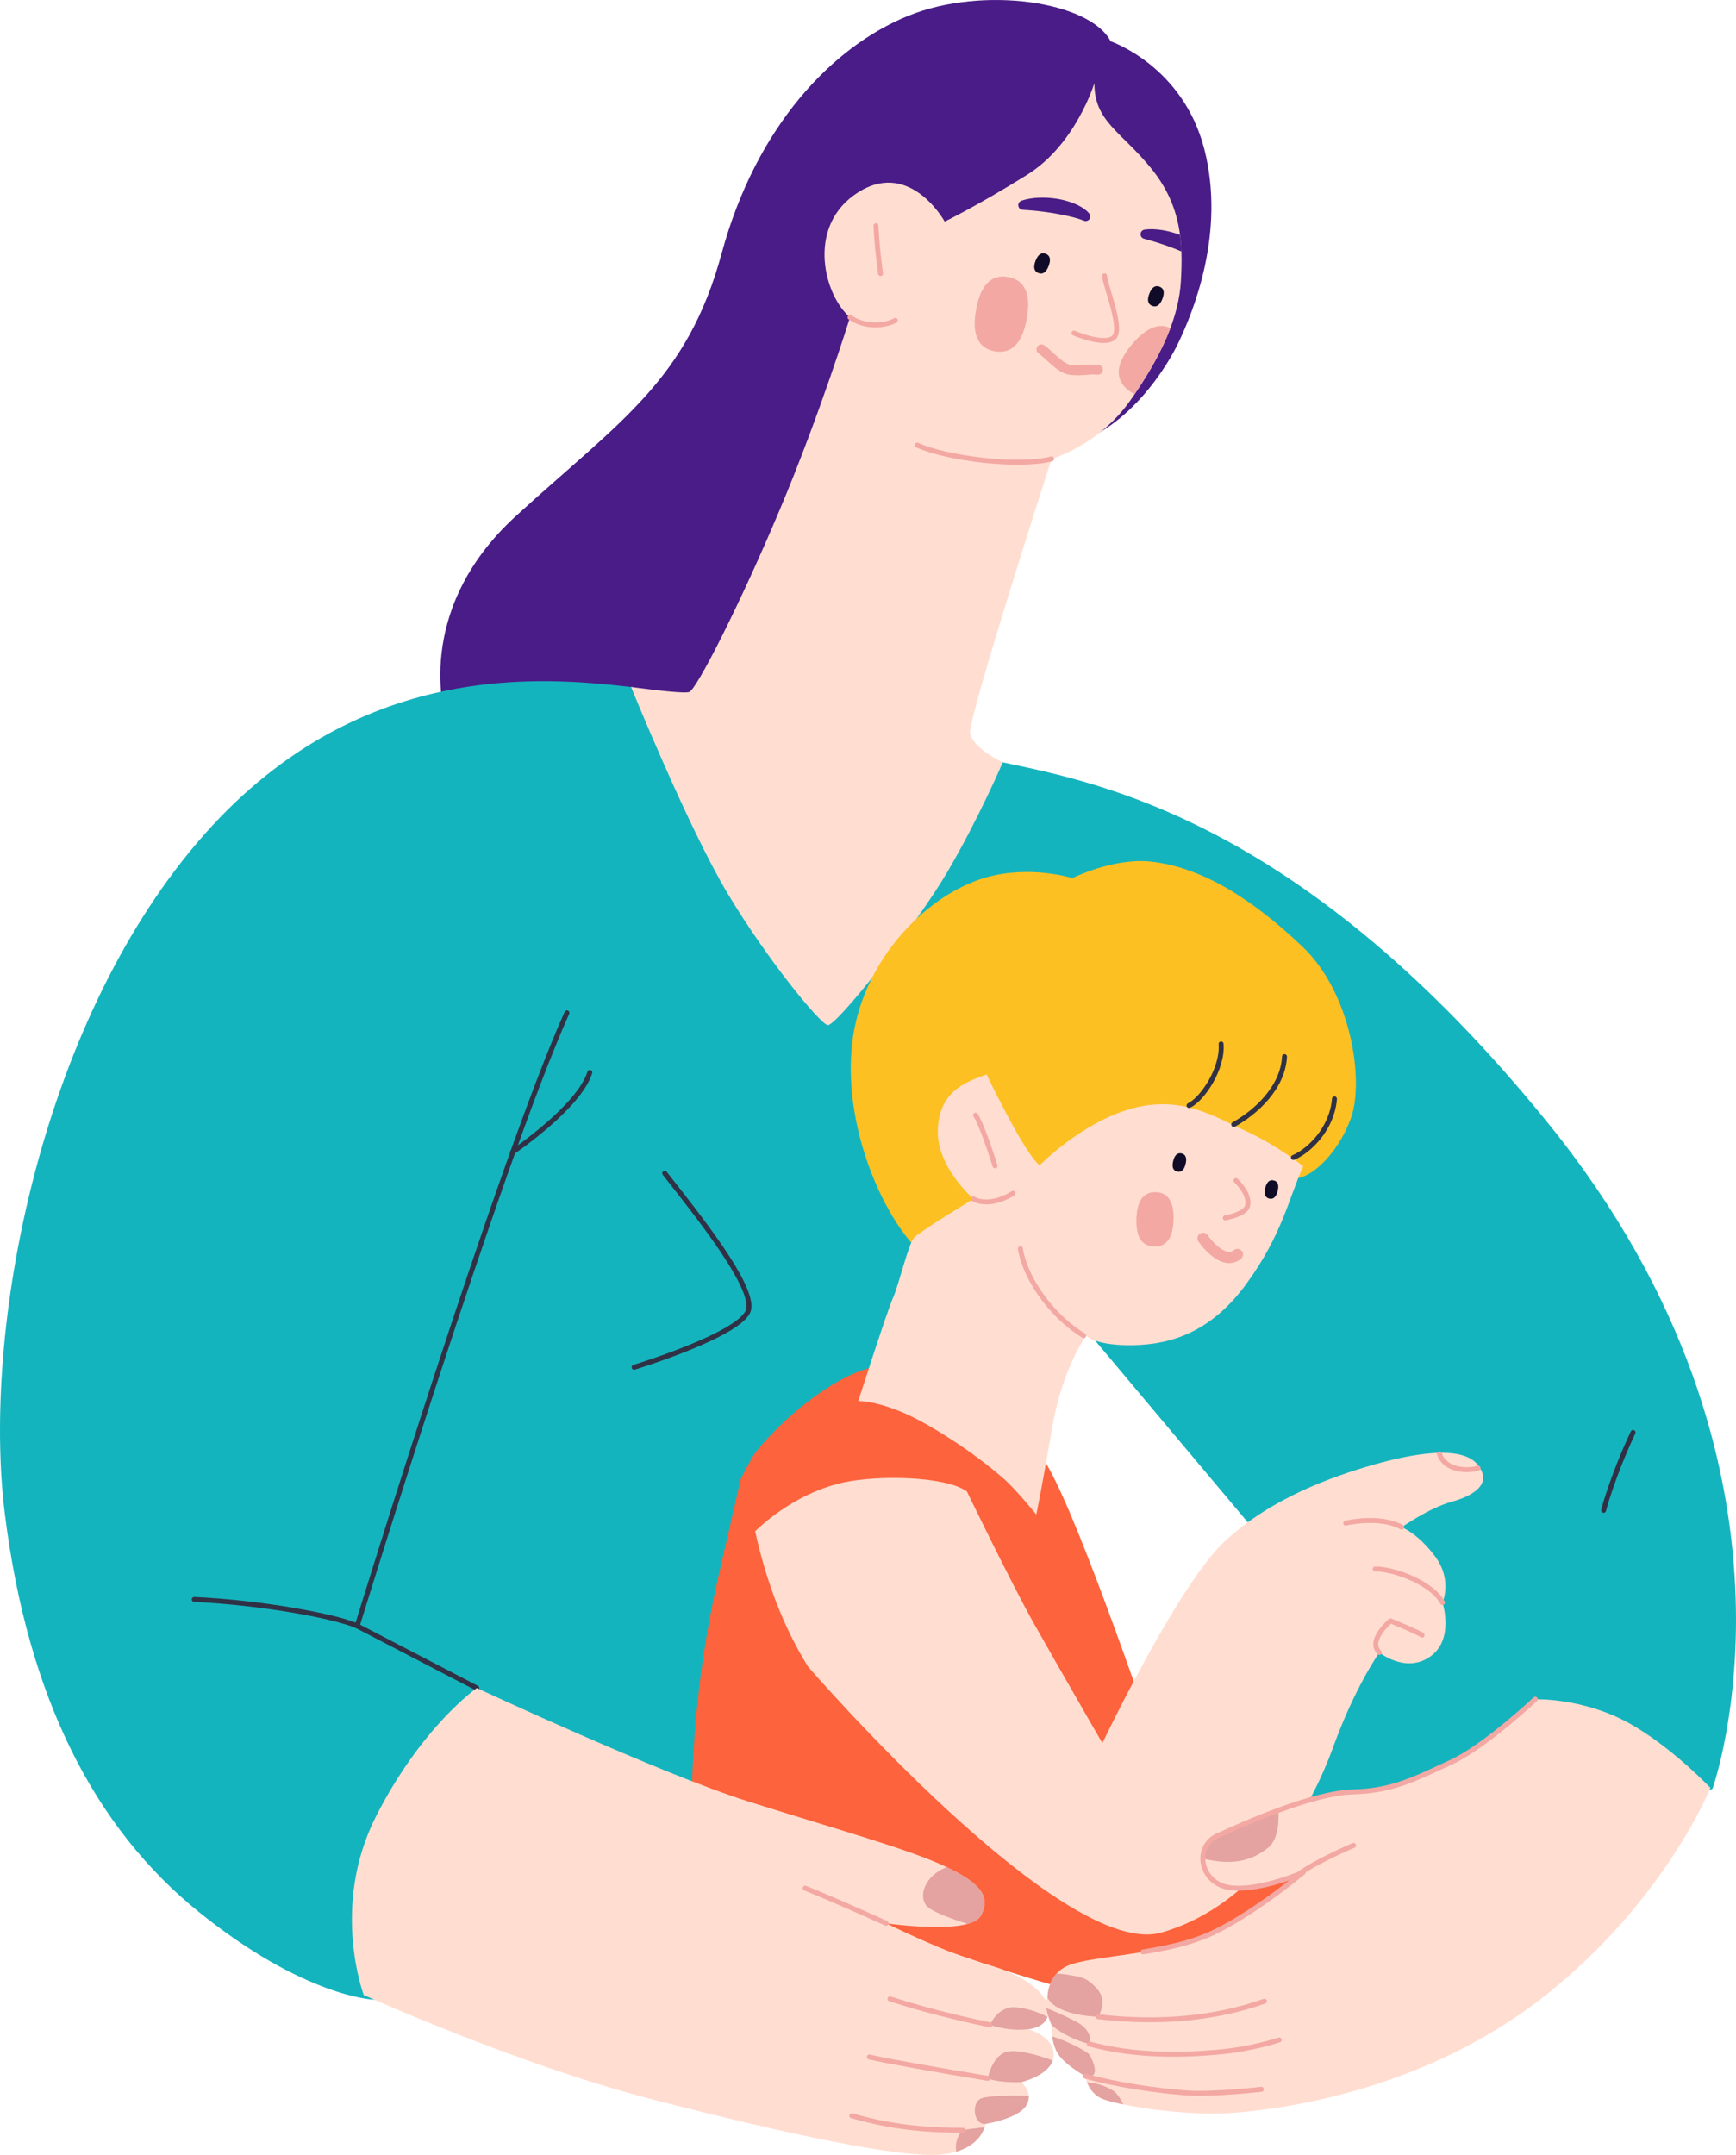 <svg xmlns="http://www.w3.org/2000/svg" viewBox="0 0 1071.12 1329.42"><defs><style>.cls-1,.cls-2,.cls-3{stroke:#f3a8a3;}.cls-1,.cls-2,.cls-3,.cls-4{fill:none;stroke-linecap:round;stroke-linejoin:round;}.cls-1,.cls-4{stroke-width:3.06px;}.cls-2{stroke-width:6.12px;}.cls-3{stroke-width:6.93px;}.cls-5{fill:#f3a8a3;}.cls-5,.cls-6,.cls-7,.cls-8,.cls-9,.cls-10,.cls-11,.cls-12{stroke-width:0px;}.cls-6{fill:#491c87;}.cls-7{fill:#100c27;}.cls-8{fill:#14b4be;}.cls-9{fill:#e4a2a0;}.cls-10{fill:#fdc023;}.cls-11{fill:#fd633c;}.cls-12{fill:#ffded1;}.cls-4{stroke:#303145;}</style></defs><g id="_Layer_"><path class="cls-6" d="M685.29,25.5s44.61,15.08,57.8,66.6c13.19,51.52-6.91,100.52-16.33,120-9.42,19.48-36.44,58.43-72.88,63.45-36.44,5.03-223.03,199.79-223.03,199.79l-155.81-32.04s-21.36-65.97,43.35-125.02c64.71-59.06,105.55-83.56,126.91-162.09,21.36-78.53,68.48-127.54,114.97-146.39,46.49-18.85,112.46-8.8,125.02,15.71Z"/><path class="cls-8" d="M955.75,693.66c-151.09-187-276.91-210.63-337.06-223.35-60.16-12.72-229.32-46.49-229.32-46.49-52.77-5.81-170.1-18.53-267.64,95.97C24.2,634.29-11.14,820.88,2.99,933.97c14.14,113.09,55.13,193.66,120.16,245.96,65.03,52.3,107.43,53.72,107.43,53.72,0,0,171.13,1.17,317.92-3.28l66.58-381.22,25.92-35.81-8.48-37.7,197.9,235.6-50.62,194.13c106.1-31.51,276.79-101.77,276.79-101.77,0,0,70.99-197.27-100.84-409.94Z"/><path class="cls-4" d="M632.51,775.65c-2.83-17.91,9.42-68.79,9.42-68.79"/><path class="cls-12" d="M582.88,136.7s-22.3-40.52-55.92-16.33c-29.17,20.99-18.22,62.2-2.51,75.39,0,0-18.22,59.06-43.35,118.74-25.13,59.69-51.52,111.2-55.92,112.46-4.4,1.26-35.81-3.14-35.81-3.14,0,0,35.18,86.7,59.68,127.54,24.5,40.84,56.54,79.79,61.57,81.05,5.03,1.26,54.66-61.57,74.14-94.87,19.48-33.3,33.93-67.22,33.93-67.22,0,0-18.85-8.8-20.1-18.22-1.26-9.42,50.26-169,50.26-169,0,0,28.9-8.17,48.38-35.81,19.48-27.64,30.16-51.52,31.41-74.14,1.26-22.62.63-45.86-18.22-69.11-18.85-23.25-35.18-28.9-35.18-52.77,0,0-11.31,37.7-41.47,56.54-30.16,18.85-50.89,28.9-50.89,28.9Z"/><path class="cls-5" d="M613.69,216.71c-10.36-1.9-14.22-10.59-11.44-25.77,2.78-15.18,9.47-21.93,19.83-20.04,10.36,1.9,14.22,10.59,11.44,25.77-2.78,15.18-9.47,21.93-19.83,20.04Z"/><path class="cls-5" d="M722.12,202.41c-7.09-3.42-14.99-.15-23.5,9.81-10.02,11.73-11.05,21.18-3.04,28.03,1.47,1.26,2.99,2.2,4.54,2.82,9.85-14.45,17.21-27.88,22-40.66Z"/><path class="cls-7" d="M640.72,168.47c-2.69-1.02-3.3-3.54-1.82-7.48,1.49-3.94,3.62-5.43,6.31-4.42,2.69,1.02,3.3,3.54,1.82,7.48-1.49,3.94-3.62,5.43-6.31,4.42Z"/><path class="cls-7" d="M710.93,188.73c-2.69-1.02-3.3-3.54-1.82-7.48,1.49-3.94,3.62-5.43,6.31-4.42,2.69,1.02,3.3,3.54,1.82,7.48-1.49,3.94-3.62,5.43-6.31,4.42Z"/><path class="cls-1" d="M681.52,170.16c0,5.18,11.78,32.98,5.65,38.17-6.13,5.18-24.5-2.83-24.5-2.83"/><path class="cls-6" d="M630.2,123.85c3.5-1.22,7.15-1.72,10.77-1.88,3.63-.16,7.24.07,10.82.6,3.58.54,7.1,1.46,10.54,2.8.86.34,1.71.74,2.56,1.11.84.43,1.67.89,2.5,1.36,1.63,1.05,3.28,2.18,4.7,3.92.99,1.22.81,3.01-.41,4-.83.68-1.94.81-2.87.43l-.49-.2c-2.42-.98-5.5-1.83-8.57-2.54-3.08-.72-6.25-1.31-9.42-1.87-3.18-.54-6.38-.97-9.59-1.33-3.21-.35-6.42-.6-9.69-.81h-.09c-1.59-.11-2.79-1.48-2.69-3.07.08-1.19.87-2.17,1.93-2.54Z"/><path class="cls-6" d="M728.08,144.91c-.16-.06-.31-.13-.46-.18-3.39-1.24-6.89-2.19-10.48-2.76-3.58-.56-7.26-.8-10.93-.32-1.11.15-2.09.95-2.4,2.1-.42,1.54.49,3.12,2.02,3.54l.09.02c3.16.86,6.25,1.74,9.33,2.73,3.07,1,6.12,2.06,9.13,3.23,1.53.6,3.05,1.21,4.55,1.84-.13-3.39-.4-6.79-.85-10.2Z"/><path class="cls-1" d="M540.47,139.22c.63,14.14,2.83,29.53,2.83,29.53"/><path class="cls-2" d="M642.56,215.55c3.3,1.93,11.26,11.56,17.43,12.57,6.82,1.11,12.84-.71,17.43,0"/><path class="cls-1" d="M648.85,283.09c-20.73,5.34-65.03-.31-82.93-8.48"/><path class="cls-1" d="M524.45,195.76c10.37,7.22,23.25,4.71,27.96,1.88"/><path class="cls-4" d="M294.19,1041.4l-73.82-38.32s87.96-285.86,129.42-378.21"/><path class="cls-4" d="M119.85,986.74c40.52,1.88,86.07,10.05,100.52,16.33"/><path class="cls-4" d="M363.93,661.62c-6.64,21.43-47.68,49.13-47.68,49.13"/><path class="cls-4" d="M410.11,723.81c20.73,26.39,54.66,68.79,51.83,83.87-2.83,15.08-70.68,35.81-70.68,35.81"/><path class="cls-11" d="M443.57,971.21l13.5-58.89s6.71-13.2,8.86-16.01c8.17-10.68,34.18-37.83,62.51-49.63,22.62-9.42,46.18-2.83,46.18-2.83l65.03,51.83c14.45,8.8,61.88,147.64,71.94,175.91,10.05,28.27,11.94,40.84,11.94,40.84,0,0,159.58,4.08,179.05,12.25,19.48,8.17,18.22,66.28,18.22,66.28,0,0-170.89,45.86-213.61,45.24-42.72-.63-167.75-49-167.75-49,0,0-84.45,19.33-112.75-38.49v-28.3c0-50.21,5.66-100.25,16.88-149.19Z"/><path class="cls-12" d="M596.61,920.18c-12.57-9.42-54.31-10.34-76.02-5.65-32.04,6.91-54.66,30.16-54.66,30.16,6.77,30.71,17.28,58.83,32.67,83.56,0,0,157.07,181.57,218.01,163.98,60.94-17.59,92.98-78.53,106.18-114.97,13.19-36.44,28.27-57.8,28.27-57.8,0,0,16.33,13.19,31.41,2.51,15.08-10.68,7.54-33.3,7.54-33.3,0,0,6.28-13.82-4.4-28.27s-20.73-18.22-20.73-18.22c0,0,16.96-11.94,30.78-15.71,13.82-3.77,25.76-11.31,15.71-23.25-10.05-11.94-40.84-6.28-64.71.63-23.87,6.91-62.2,20.1-91.1,47.12-28.9,27.02-75.39,124.4-75.39,124.4,0,0-28.27-49-42.09-73.51-13.82-24.5-41.47-81.67-41.47-81.67Z"/><path class="cls-1" d="M851.05,1019.44c-7.54-7.54,6.91-19.48,6.91-19.48,0,0,16.96,6.91,19.48,8.8"/><path class="cls-1" d="M890,988.66c-6.28-11.94-29.53-20.73-41.47-20.73"/><path class="cls-1" d="M864.87,942.17c-13.82-7.54-34.55-2.51-34.55-2.51"/><path class="cls-1" d="M911.99,905.73c-6.28,1.88-20.1,1.88-23.87-8.8"/><path class="cls-10" d="M796.48,726.79c10.94,2.41,29.3-14.81,37.22-37.51,7.92-22.7.18-76.48-30.02-105.2-30.2-28.72-61.31-48.97-93.47-52.53-23.1-2.56-48.55,10.18-48.55,10.18,0,0-26.33-8.39-54.06-.18-34.34,10.17-71.69,46.86-80.52,93.65-11.12,58.97,22.96,128.94,49.05,143.52,26.09,14.58,220.35-51.93,220.35-51.93Z"/><path class="cls-12" d="M804.1,719.47c-9.19,20.48-12.95,42.06-34.91,72.32-21.67,29.86-46.33,37.58-69.79,38.07-23.43.49-29.28-5.86-29.28-5.86,0,0-14.8,20.47-20.99,57.1-5.35,31.66-10.01,55.04-9.76,53.2,0,0-12.85-15.78-20.01-21.96-1-.86-18.26-16.65-46.66-33.03-27.07-15.62-43.15-14.96-43.15-14.96,0,0,17.8-55.5,21.48-63.77,3.68-8.28,9.42-33.21,13.02-37.09,3.59-3.89,36.6-23.83,36.6-23.83,0,0-22.91-19.79-22.02-42.63.89-22.84,15.52-29.14,30.12-34.13,0,0,23.22,48.81,32.74,56.02,0,0,25.57-26.31,56.51-34.93,30.94-8.62,51.33,4.96,70.5,13.69,19.17,8.73,35.61,21.8,35.61,21.8Z"/><path class="cls-7" d="M726.29,722.79c2.53.63,4.29-.94,5.22-4.65.92-3.71.1-5.92-2.43-6.55s-4.29.94-5.22,4.65c-.92,3.71-.1,5.92,2.43,6.55Z"/><path class="cls-7" d="M783.1,739.43c2.53.63,4.29-.94,5.22-4.65.92-3.71.1-5.92-2.43-6.55-2.53-.63-4.29.94-5.22,4.65-.92,3.71-.1,5.92,2.43,6.55Z"/><path class="cls-1" d="M762.61,728.33c4.89,4.78,8.57,11.01,7.01,15.96-1.56,4.95-13.62,7.06-13.62,7.06"/><path class="cls-5" d="M712.06,769.03c7.59.25,11.64-5.28,12.01-16.4.37-11.12-3.31-16.9-10.9-17.15-7.59-.25-11.64,5.28-12.01,16.4-.37,11.12,3.31,16.9,10.9,17.15Z"/><path class="cls-1" d="M601.94,687.96c4.55,7.12,11.99,31.3,11.99,31.3"/><path class="cls-1" d="M600.63,739.65c6.67,3.79,16.97,1.36,24.39-3.48"/><path class="cls-1" d="M668.64,824c-21.48-13.18-36.61-37.09-39.05-53.69"/><path class="cls-3" d="M763.48,773.91c-9.25,7.52-21.2-9.94-21.2-9.94"/><path class="cls-4" d="M761.24,693.72c13.33-7.36,30.33-22.55,31.3-41.87"/><path class="cls-4" d="M733.63,682.04c8.28-3.94,20.96-22.74,19.79-38"/><path class="cls-4" d="M798.05,714.08c9.45-3.92,23.78-17.41,25.32-36.13"/><path class="cls-12" d="M224.46,1230.82s-20.73-54.66,7.54-110.26c28.27-55.6,62.2-79.16,62.2-79.16,0,0,113.09,52.77,166.8,69.74,53.72,16.96,98.01,29.21,120.63,39.58,22.62,10.37,30.16,18.85,23.56,31.1-6.6,12.25-58.43,4.71-58.43,4.71,0,0,37.7,18.85,62.2,25.44,24.5,6.6,38.64,19.16,38.01,29.21-.63,10.05-12.57,10.68-12.57,10.68,0,0,16.33,4.4,15.71,16.33s-20.1,16.33-20.1,16.33c0,0,8.17,6.28,3.14,14.45-5.03,8.17-25.13,11.31-25.13,11.31,0,0-1.88,16.33-27.02,18.85-25.13,2.51-95.5-12.57-178.43-33.93-82.93-21.36-178.11-64.4-178.11-64.4Z"/><path class="cls-9" d="M607.52,1312.31c-4.55.49-11.34,1.3-13.18,1.91-2.48.83-5.68,8.18-4.21,13.16,12.3-3.71,16.2-11.41,17.38-15.07Z"/><path class="cls-9" d="M621.67,1265.69c-9.42,1.89-12.25,16.49-12.25,16.49,0,0,5.65,2.83,20.58,2.36,0,0,16.25-3.67,19.54-13.41-5.18-1.9-20.15-6.98-27.86-5.44Z"/><path class="cls-9" d="M633.14,1298.99c1.35-2.19,1.73-4.24,1.59-6.07-7.59-.16-24.06-.28-29.08,1.52-6.6,2.36-5.18,16.49,2.36,15.86l4.94-1.01c6.29-1.49,16.76-4.72,20.19-10.3Z"/><path class="cls-9" d="M571.26,1175.22c2.83,3.96,15.81,8.59,25.76,11.66,3.93-1.09,6.89-2.71,8.16-5.07,6.35-11.8-.41-20.1-21.13-29.96-13.4,5.43-17.17,17.24-12.79,23.37Z"/><path class="cls-9" d="M610.84,1249.2s11.31,4.24,23.56,2.67c0,0,9.35-.51,11.93-7.61-2.92-1.54-10.6-5.16-19.47-5.9-11.31-.94-16.02,10.84-16.02,10.84Z"/><path class="cls-1" d="M546.75,1186.53c-17.43-8.01-43.82-19.32-49.95-21.67"/><path class="cls-1" d="M610.84,1249.2c-31.57-6.6-51.36-12.72-61.73-16.02"/><path class="cls-1" d="M609.42,1282.18c-28.74-4.71-65.97-11.31-73.04-13.19"/><path class="cls-1" d="M594.35,1314.22c-23.56,0-43.82-1.88-68.79-8.95"/><path class="cls-12" d="M947.27,1048.31s29.85-.95,58.43,15.08c25.76,14.45,49.63,39.58,49.63,39.58,0,0-27.64,69.11-101.15,127.54-73.51,58.43-160.21,70.37-192.25,72.88-32.04,2.51-76.02-5.03-83.56-9.42-7.54-4.4-8.8-13.19-8.8-13.19,0,0-13.82-7.54-17.59-15.08-3.77-7.54-3.14-16.33-3.14-16.33,0,0-5.65-12.57-2.51-16.96,0,0-.63-15.71,15.08-20.73,15.71-5.03,55.29-6.28,81.67-16.96,26.39-10.68,60.94-39.58,60.94-39.58,0,0-27.02,11.94-45.23,9.42-18.22-2.51-22.62-25.13-7.54-32.04,15.08-6.91,58.43-26.39,83.56-27.02,25.13-.63,39.58-8.8,60.31-18.22,20.73-9.42,52.15-38.95,52.15-38.95Z"/><path class="cls-9" d="M688.11,1290.82c-3.28-3.01-11.58-6.02-17.4-6.12,1.16,2.91,3.41,6.78,7.66,9.26,2.2,1.28,7.5,2.83,14.69,4.32-1.19-2.49-2.93-5.61-4.96-7.46Z"/><path class="cls-9" d="M672.41,1267.89c-1.36-2.44-15.36-9.33-23.2-11.57.41,2.86,1.21,6.22,2.78,9.37,3.77,7.54,17.59,15.08,17.59,15.08,10.37,2.2,4.4-10.05,2.83-12.88Z"/><path class="cls-9" d="M742.15,1146.54c21.54,5.57,33.12-.9,40.52-6.82,5.37-4.3,6.77-15.2,6.02-22.87-15.64,5.76-29.99,12.24-37.43,15.65-6.21,2.85-9.11,8.37-9.11,14.04Z"/><path class="cls-9" d="M677.59,1244.17s6.13-9.42-.47-16.96c-6.6-7.54-10.37-7.54-18.38-8.95-2.75-.49-5.04-.63-6.88-.62-5.85,6.46-5.53,14.76-5.53,14.76,3.93,8.01,18.53,11.31,31.26,11.78Z"/><path class="cls-9" d="M663.3,1246.84c-8.96-4.59-15.04-7-17.68-7.96.77,4.99,3.23,10.47,3.23,10.47,5.65,5.03,15.39,9.74,23.25,11.62,0,0,3.46-7.85-8.8-14.14Z"/><path class="cls-1" d="M677.59,1244.17c38.8,4.56,73.35.79,102.56-9.58"/><path class="cls-1" d="M672.09,1260.98c28.9,7.85,58.11,6.91,79.48,5.03,21.36-1.88,37.7-7.54,37.7-7.54"/><path class="cls-1" d="M669.58,1280.77c18.53,5.34,44.61,9.11,61.88,10.37,17.28,1.26,46.81-2.2,46.81-2.2"/><path class="cls-1" d="M802.46,1155.43c8.8-6.28,26.7-14.45,32.67-16.96"/><path class="cls-1" d="M751.25,1132.5c15.08-6.91,58.43-26.39,83.56-27.02,25.13-.63,39.58-8.8,60.31-18.22,20.73-9.42,52.15-38.95,52.15-38.95"/><path class="cls-1" d="M804.03,1155.12s-27.02,11.94-45.23,9.42c-18.22-2.51-22.62-25.13-7.54-32.04"/><path class="cls-1" d="M705.3,1204.2c13.09-2.14,26.62-4.98,37.79-9.5,26.39-10.68,60.94-39.58,60.94-39.58"/><path class="cls-4" d="M1007.59,883.71c-13.19,28.27-18.16,48.05-18.16,48.05"/></g></svg>
